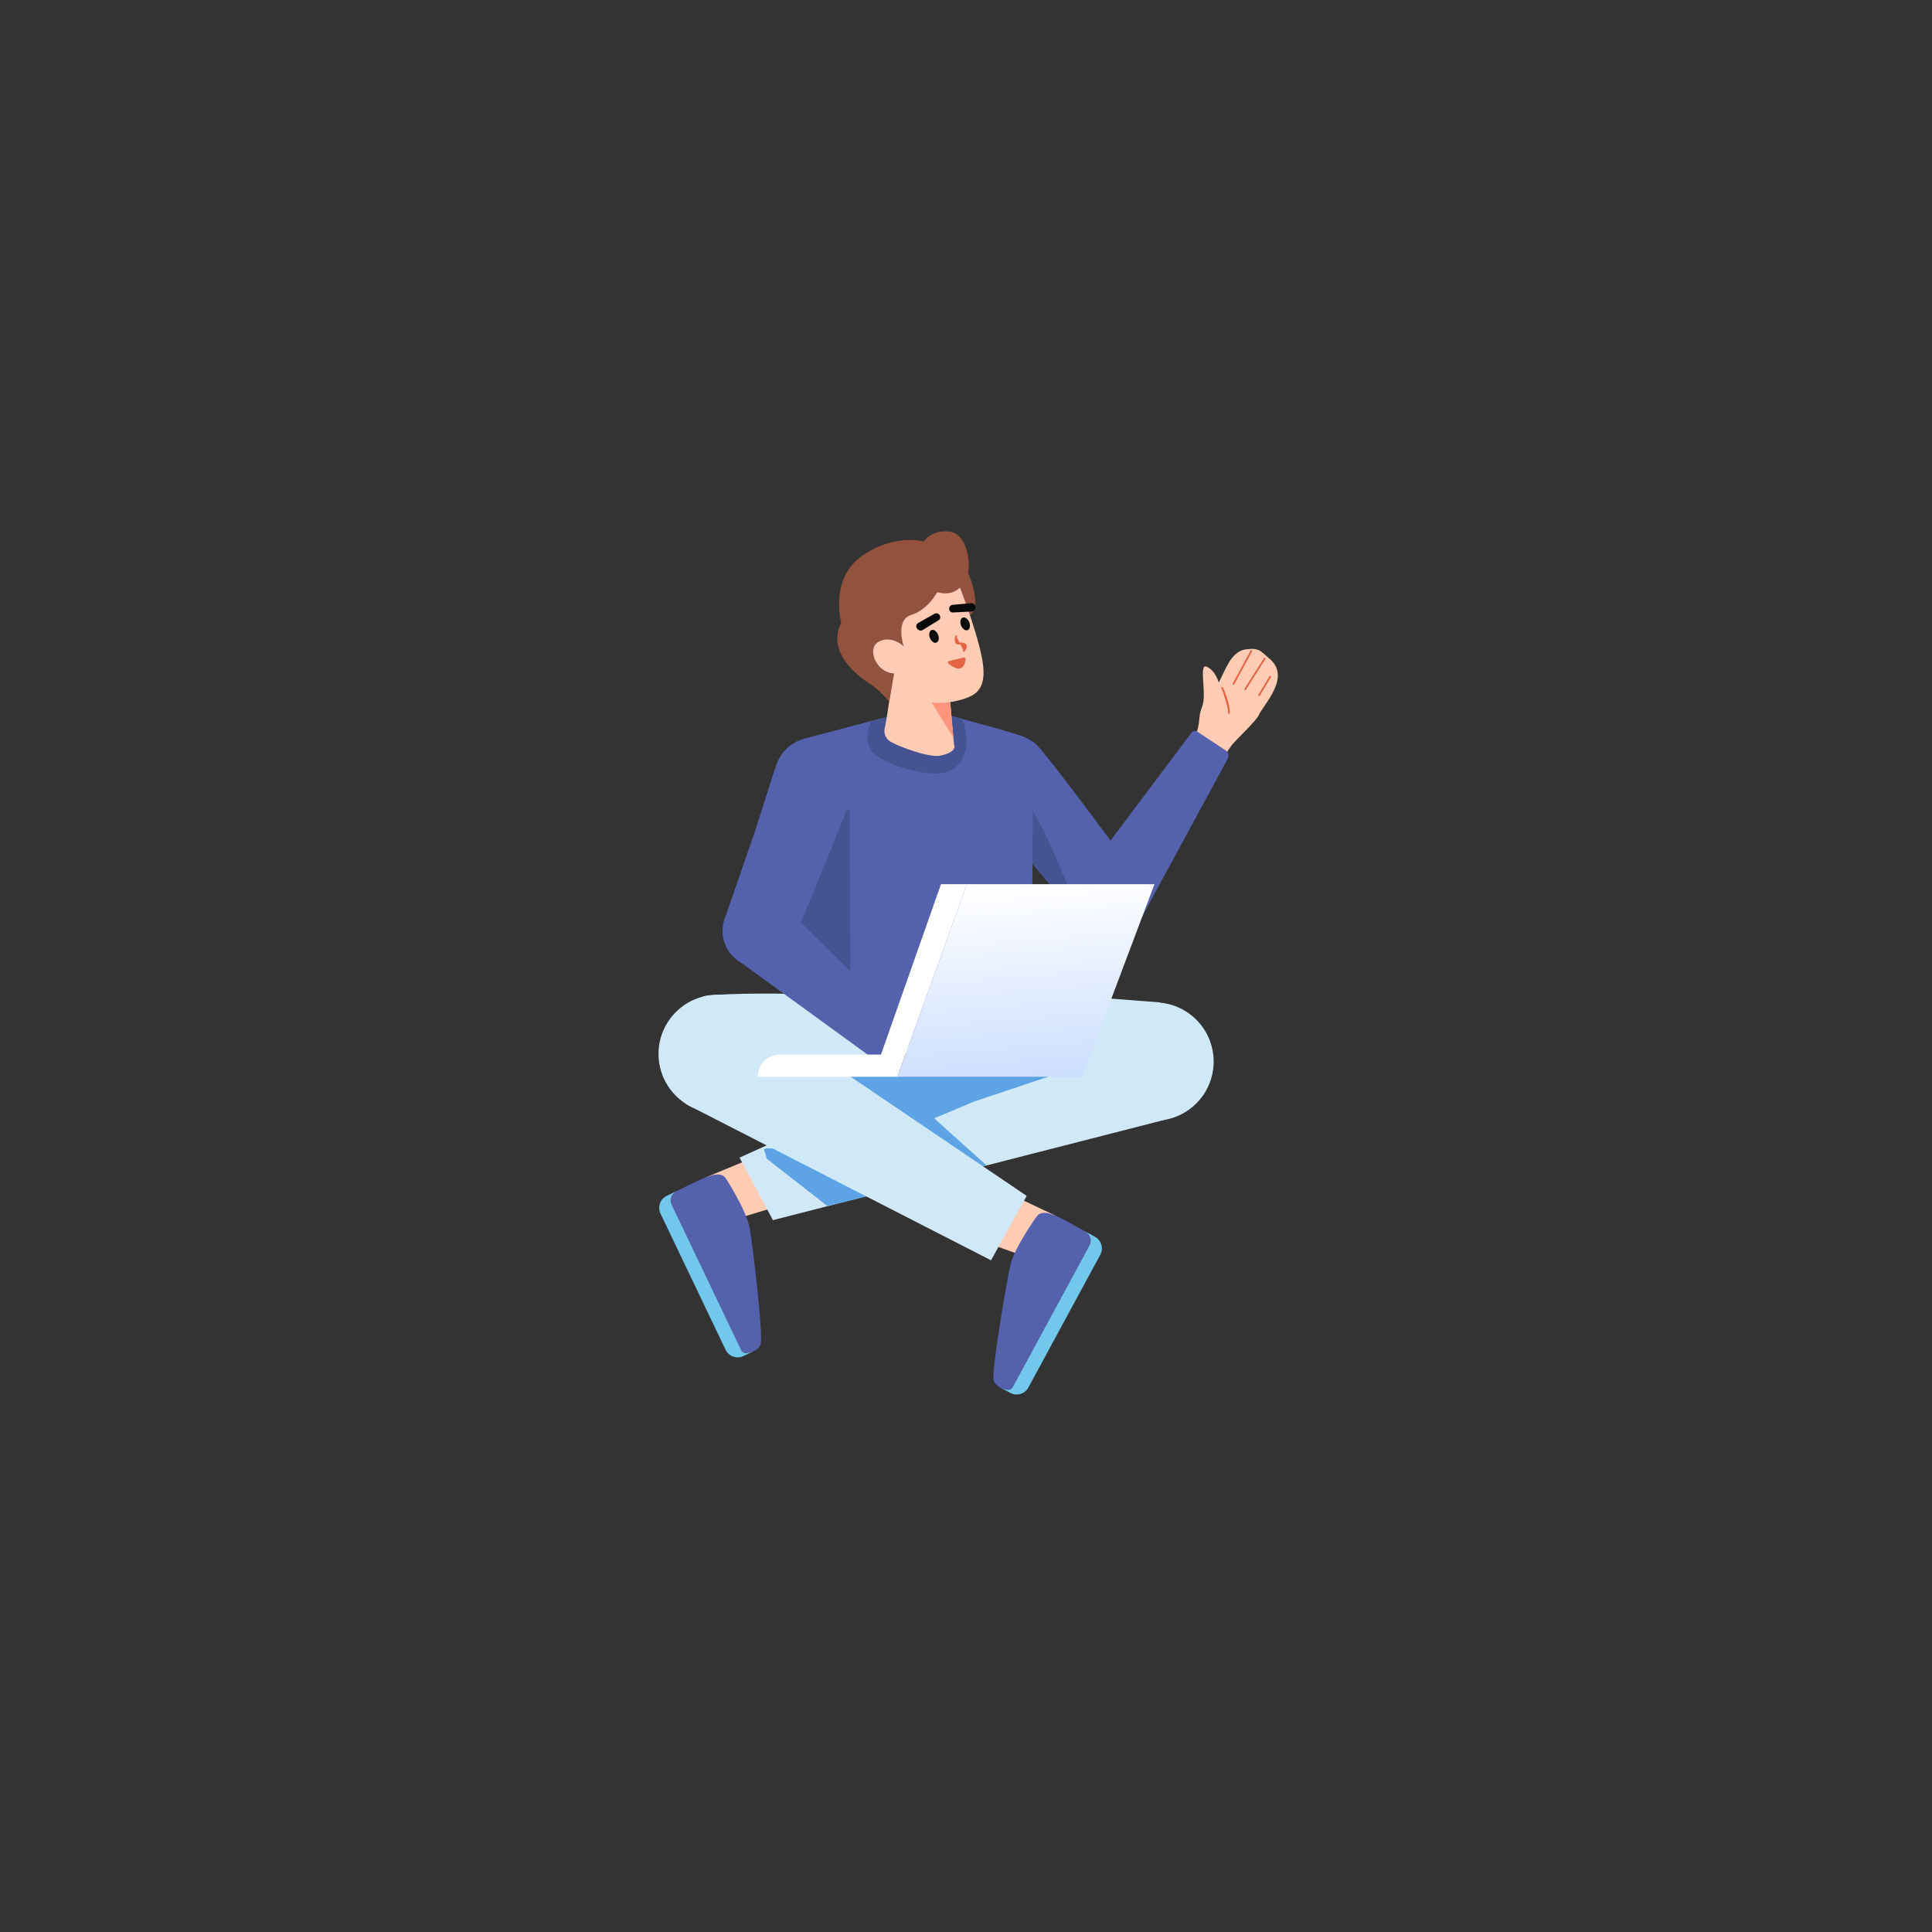 <svg width="1080" height="1080" viewBox="0 0 1080 1080" fill="none" xmlns="http://www.w3.org/2000/svg">
<rect x="0" y="0" width="1080" height="1080" fill="#333333" stroke="none"/>
<rect width="1080" height="1080" fill="transparent"/>
<path d="M378.07 665.911L420.896 755.502L415.585 758.041C413.792 758.898 411.733 759.008 409.86 758.346C407.987 757.685 406.453 756.306 405.597 754.514L369.23 678.438C368.374 676.646 368.264 674.587 368.925 672.714C369.587 670.84 370.966 669.307 372.758 668.45L378.07 665.911L378.07 665.911Z" fill="#71C8EA"/>
<path d="M424.695 645.68L395.139 657.898L411.72 681.346L437.922 673.351L424.695 645.68Z" fill="#FFCCB3"/>
<path d="M405.816 658.834C405.816 658.834 417.355 676.657 419.096 686.615C420.836 696.574 426.798 746.948 425.194 751.489C424.041 754.753 419.853 756.153 417.196 756.45C416.613 756.512 416.025 756.391 415.514 756.104C415.003 755.817 414.593 755.378 414.343 754.848L375.468 673.523C374.818 672.166 374.727 670.609 375.213 669.185C375.7 667.762 376.725 666.586 378.07 665.911C383.448 663.209 391.675 659.16 395.139 657.899C400.493 655.95 404.027 655.962 405.816 658.834Z" fill="#5661AE"/>
<path d="M615.043 701.47L574.879 775.611C573.933 777.358 572.332 778.657 570.428 779.223C568.524 779.789 566.472 779.575 564.726 778.629L559.549 775.825L606.848 688.512L612.025 691.317C613.772 692.263 615.071 693.864 615.637 695.768C616.203 697.672 615.99 699.723 615.043 701.47Z" fill="#71C8EA"/>
<path d="M561.305 665.952L590.206 679.648L572.461 702.228L546.696 692.919L561.305 665.952Z" fill="#FFCCB3"/>
<path d="M579.495 680.043C579.495 680.043 567.07 697.259 564.828 707.117C562.587 716.975 554.088 766.983 555.46 771.6C556.446 774.918 560.558 776.528 563.197 776.958C563.776 777.05 564.369 776.959 564.894 776.698C565.419 776.437 565.85 776.019 566.127 775.502L609.063 696.246C609.78 694.924 609.95 693.373 609.536 691.927C609.122 690.48 608.157 689.254 606.849 688.512C601.614 685.542 593.601 681.082 590.206 679.648C584.957 677.431 581.427 677.264 579.495 680.043Z" fill="#5661AE"/>
<path d="M648.374 560.339C648.374 560.339 659.438 615.282 650.852 626.047L432.067 682.069L413.41 647.122L541.17 589.148L566.757 554.078L648.374 560.339Z" fill="#D1E8F7"/>
<path d="M593.01 599.544L544.738 615.689L522.213 625.134L551.505 651.487L525.317 657.403L453.886 599.544H593.01Z" fill="#5CA4E6"/>
<path d="M427.119 642.539L428.604 647.7L462.524 674.175L494.387 666.401C494.387 666.401 432.92 637.149 427.119 642.539Z" fill="#5CA4E6"/>
<path d="M488.525 557.134C488.525 557.134 426.66 553.778 395.996 556.473C376.251 558.209 369.133 608.736 384.89 617.928L553.996 704.514L573.924 668.504L464.835 594.663L542.88 583.685L488.525 557.134Z" fill="#D1E8F7"/>
<path d="M401.196 622.229C419.466 622.229 434.277 607.418 434.277 589.148C434.277 570.877 419.466 556.066 401.196 556.066C382.925 556.066 368.114 570.877 368.114 589.148C368.114 607.418 382.925 622.229 401.196 622.229Z" fill="#D1E8F7"/>
<path d="M645.356 626.502C663.626 626.502 678.437 611.691 678.437 593.42C678.437 575.15 663.626 560.339 645.356 560.339C627.085 560.339 612.274 575.15 612.274 593.42C612.274 611.691 627.085 626.502 645.356 626.502Z" fill="#D1E8F7"/>
<path d="M554.734 437.314C551.249 420.108 559.445 420.552 562.173 417.816C562.173 417.816 572.405 409.378 580.202 417.244C588.455 425.564 635.764 490.194 635.764 490.194L606.163 517.419L600.599 510.779L586.186 493.59L570.77 475.218L568.855 473.126L548.059 449.571C548.059 449.571 556.705 446.372 554.734 437.314Z" fill="#5661AE"/>
<path d="M571.15 454.592C583.063 450.601 589.486 437.709 585.496 425.796C581.506 413.883 568.614 407.46 556.7 411.45C544.787 415.44 538.364 428.333 542.354 440.246C546.345 452.159 559.237 458.582 571.15 454.592Z" fill="#5661AE"/>
<path d="M569.128 473.035C568.531 469.439 567.337 462.247 566.052 455.692L559.222 423.967C559.222 423.967 577.565 451.077 586.015 469.96C592.274 484.111 599.534 498.533 600.735 510.734L586.323 493.544L570.907 475.172L569.128 473.035Z" fill="#465393"/>
<path d="M665.331 417.431C672.365 404.602 668.985 402.424 671.977 395.124C674.925 388.001 669.691 370.345 674.702 372.752C679.712 375.16 681.263 381.558 681.263 381.558C684.69 375.496 687.846 364.342 696.049 363.065C704.254 361.788 704.98 364.37 709.63 368.186C722.001 378.479 706.226 393.948 703.593 399.839C701.899 403.531 689.452 414.788 688.073 417.249L681.808 426.336L665.331 417.431Z" fill="#FFCCB3"/>
<path d="M689.5 382.353L699.497 363.896L689.5 382.353Z" fill="#E56441"/>
<path d="M689.5 382.353L699.497 363.896" stroke="#E56441" stroke-width="0.947" stroke-linecap="round"/>
<path d="M696.05 385.342L706.946 368.153L696.05 385.342Z" fill="#E56441"/>
<path d="M696.05 385.342L706.946 368.153" stroke="#E56441" stroke-width="0.947" stroke-linecap="round"/>
<path d="M703.832 388.647L710.059 378.237L703.832 388.647Z" fill="#E56441"/>
<path d="M703.832 388.647L710.059 378.237" stroke="#E56441" stroke-width="0.947" stroke-linecap="round"/>
<path d="M687.03 398.601C686.977 392.211 683.142 384.477 683.142 384.477L687.03 398.601Z" fill="#E56441"/>
<path d="M687.03 398.601C686.977 392.211 683.142 384.477 683.142 384.477" stroke="#E56441" stroke-width="0.947" stroke-linecap="round"/>
<path d="M605.912 489.68L666.105 409.52C666.488 409.049 667.033 408.737 667.633 408.644C668.233 408.55 668.847 408.682 669.355 409.015L685.117 419.438C685.866 419.946 686.399 420.714 686.614 421.592C686.829 422.471 686.709 423.399 686.278 424.194L637.872 513.463L605.912 489.68Z" fill="#5661AE"/>
<path d="M620.537 523.537C631.67 523.537 640.695 514.513 640.695 503.38C640.695 492.248 631.67 483.223 620.537 483.223C609.405 483.223 600.38 492.248 600.38 503.38C600.38 514.513 609.405 523.537 620.537 523.537Z" fill="#5661AE"/>
<path d="M531.151 400.097C531.151 400.097 564.929 409.036 570.728 411.356C576.527 413.675 576.913 422.953 577.3 429.525C577.686 436.096 576.388 583.685 576.388 583.685L501.632 580.81L445.726 548.084C445.726 548.084 448.156 430.979 448.93 425.567C449.703 420.155 443.628 415.494 450.213 412.77L492.543 401.588L531.151 400.097Z" fill="#5661AE"/>
<path d="M474.898 452.674L475.5 561.718L443.362 525.898L458.911 449.281L474.898 452.674Z" fill="#465393"/>
<path d="M487.03 403.254C487.03 403.254 482.248 412.872 487.03 419.506C491.812 426.14 510.956 432.584 524.035 432.395C537.113 432.205 544.043 419.736 538.114 402.278L516.453 396.192L492.543 401.588L487.03 403.254Z" fill="#465393"/>
<path d="M541.172 320.37C541.172 320.37 550.59 340.693 540.545 344.891C530.5 349.089 531.67 321.356 541.172 320.37Z" fill="#93523E"/>
<path d="M530.548 385.402L533.273 416.126C533.273 416.126 535.885 420.245 525.712 422.408C519.168 423.8 501.545 416.857 498.127 414.774C496.673 414.002 495.534 412.747 494.906 411.226C494.278 409.705 494.199 408.012 494.685 406.44C495.724 402.679 500.029 371.358 500.029 371.358L530.548 385.402Z" fill="#FFCCB3"/>
<path d="M531.073 391.326L514.841 383.307L532.937 412.339L531.073 391.326Z" fill="#FF967C"/>
<path d="M535.763 326.252C535.763 326.252 545.289 350.142 548.744 366.902C552.23 383.81 546.668 388.033 539.328 390.52C533.54 392.481 524.296 394.045 518.007 392.077C506.541 388.487 495.323 378.126 492.64 375.998C488.486 372.703 484.384 357.757 490.473 349.301C496.562 340.846 520.551 314.274 535.763 326.252Z" fill="#FFCCB3"/>
<path d="M523.499 359.227C524.766 358.729 525.176 356.757 524.415 354.824C523.654 352.89 522.011 351.727 520.744 352.225C519.477 352.723 519.067 354.695 519.827 356.629C520.588 358.562 522.232 359.726 523.499 359.227Z" fill="#080B09"/>
<path d="M540.911 352.25C542.178 351.752 542.588 349.78 541.827 347.846C541.067 345.913 539.423 344.749 538.156 345.248C536.889 345.746 536.479 347.718 537.24 349.651C538 351.585 539.644 352.748 540.911 352.25Z" fill="#080B09"/>
<path d="M534.525 355.549C534.525 355.549 532.978 360.231 536.23 359.775C539.321 359.232 541.418 360.759 538.718 363.896" fill="#E56441"/>
<path d="M534.525 355.549C534.525 355.549 532.978 360.231 536.23 359.775C539.321 359.232 541.418 360.759 538.718 363.896" stroke="#E56441" stroke-width="0.947" stroke-linecap="round"/>
<path d="M538.869 368.036L538.885 368.032L538.901 368.027C538.946 368.014 538.994 368.012 539.039 368.023C539.085 368.034 539.127 368.057 539.161 368.09C539.195 368.122 539.22 368.164 539.233 368.209C539.245 368.254 539.246 368.302 539.234 368.348L539.224 368.387L539.22 368.427C539.021 370.476 538.511 371.693 537.892 372.378C537.294 373.039 536.544 373.259 535.693 373.194C534.82 373.128 533.861 372.76 532.932 372.255C532.014 371.756 531.161 371.143 530.502 370.617C530.457 370.575 530.424 370.522 530.406 370.464C530.386 370.402 530.384 370.336 530.4 370.274C530.415 370.211 530.448 370.154 530.493 370.108C530.539 370.063 530.596 370.031 530.659 370.016L530.659 370.016L530.664 370.014C533.178 369.378 536.97 368.484 538.869 368.036Z" fill="#E56441" stroke="#E56441"/>
<path d="M512.468 351.041L512.706 351.375C513.011 351.892 513.508 352.268 514.089 352.42C514.669 352.572 515.286 352.489 515.806 352.187L524.592 346.774C525.029 346.529 525.357 346.13 525.513 345.655C525.668 345.18 525.64 344.663 525.433 344.208C525.319 343.924 525.147 343.666 524.926 343.453C524.706 343.24 524.442 343.076 524.154 342.972C523.866 342.869 523.558 342.827 523.253 342.851C522.947 342.875 522.65 342.963 522.381 343.11L513.356 348.19C513.107 348.315 512.886 348.489 512.705 348.702C512.525 348.914 512.389 349.161 512.306 349.427C512.224 349.693 512.195 349.973 512.223 350.251C512.25 350.528 512.334 350.797 512.468 351.041Z" fill="#080B09"/>
<path d="M542.823 337.158L532.511 338.114C532.206 338.146 531.911 338.242 531.646 338.397C531.381 338.551 531.152 338.76 530.974 339.009C530.796 339.258 530.673 339.543 530.613 339.843C530.553 340.144 530.557 340.454 530.625 340.753C530.714 341.245 530.984 341.686 531.382 341.988C531.781 342.29 532.278 342.432 532.776 342.385L543.082 341.839C543.68 341.792 544.236 341.509 544.627 341.054C545.018 340.599 545.213 340.007 545.169 339.408L545.176 338.998C545.147 338.721 545.062 338.452 544.927 338.208C544.792 337.964 544.609 337.75 544.39 337.579C544.17 337.407 543.918 337.281 543.649 337.209C543.38 337.137 543.099 337.119 542.823 337.158Z" fill="#080B09"/>
<path d="M523.94 331.018C523.94 331.018 518.793 340.812 509.455 343.717C500.117 346.621 505.22 361.359 505.22 361.359C505.22 361.359 498.817 354.99 491.456 358.575C484.096 362.161 489.683 376.232 499.852 376.412L497.086 392.246C497.086 392.246 491.936 385.832 486.52 382.4C481.103 378.969 461.645 365.647 470.241 348.103C470.241 348.103 463.516 323.467 481.96 310.695C500.404 297.922 516.368 302.742 516.368 302.742C516.368 302.742 520.765 295.767 530.957 297.192C541.148 298.617 543.499 316.995 540.124 323.642C536.749 330.289 531.249 333.114 523.94 331.018Z" fill="#93523E"/>
<path d="M447.099 429.212C460.069 417.382 463.899 424.641 467.648 425.576C467.648 425.576 480.144 430.019 477.402 440.749C474.504 452.105 443.362 525.898 443.362 525.898L404.797 514.49L407.635 506.305L414.977 485.108L422.819 462.443L423.629 459.726L433.153 429.782C433.153 429.782 440.34 435.556 447.099 429.212Z" fill="#5661AE"/>
<path d="M472.785 449.685C480.956 440.141 479.842 425.78 470.298 417.61C460.754 409.439 446.393 410.553 438.223 420.097C430.052 429.641 431.165 444.002 440.71 452.172C450.254 460.343 464.614 459.229 472.785 449.685Z" fill="#5661AE"/>
<path d="M439.544 507.773L511.142 577.933C511.559 578.375 511.797 578.955 511.811 579.562C511.825 580.17 511.614 580.761 511.218 581.222L498.823 595.484C498.222 596.16 497.391 596.589 496.491 596.687C495.592 596.785 494.688 596.544 493.956 596.013L411.785 536.348L439.544 507.773Z" fill="#5661AE"/>
<path d="M424.048 540.638C435.181 540.638 444.206 531.613 444.206 520.481C444.206 509.348 435.181 500.323 424.048 500.323C412.916 500.323 403.891 509.348 403.891 520.481C403.891 531.613 412.916 540.638 424.048 540.638Z" fill="#5661AE"/>
<path d="M540.532 494.258L501.675 601.91H423.547C423.547 598.623 424.853 595.471 427.177 593.146C429.502 590.822 432.654 589.516 435.941 589.516H492.464L526.017 494.258H540.532Z" fill="white"/>
<path d="M540.532 494.258H645.356L604.816 601.911H501.675L540.532 494.258Z" fill="url(#paint0_linear)"/>
<defs>
<linearGradient id="paint0_linear" x1="569.939" y1="494.002" x2="588.575" y2="723.418" gradientUnits="userSpaceOnUse">
<stop stop-color="white"/>
<stop offset="1" stop-color="#94B9FF"/>
</linearGradient>
</defs>
</svg>
